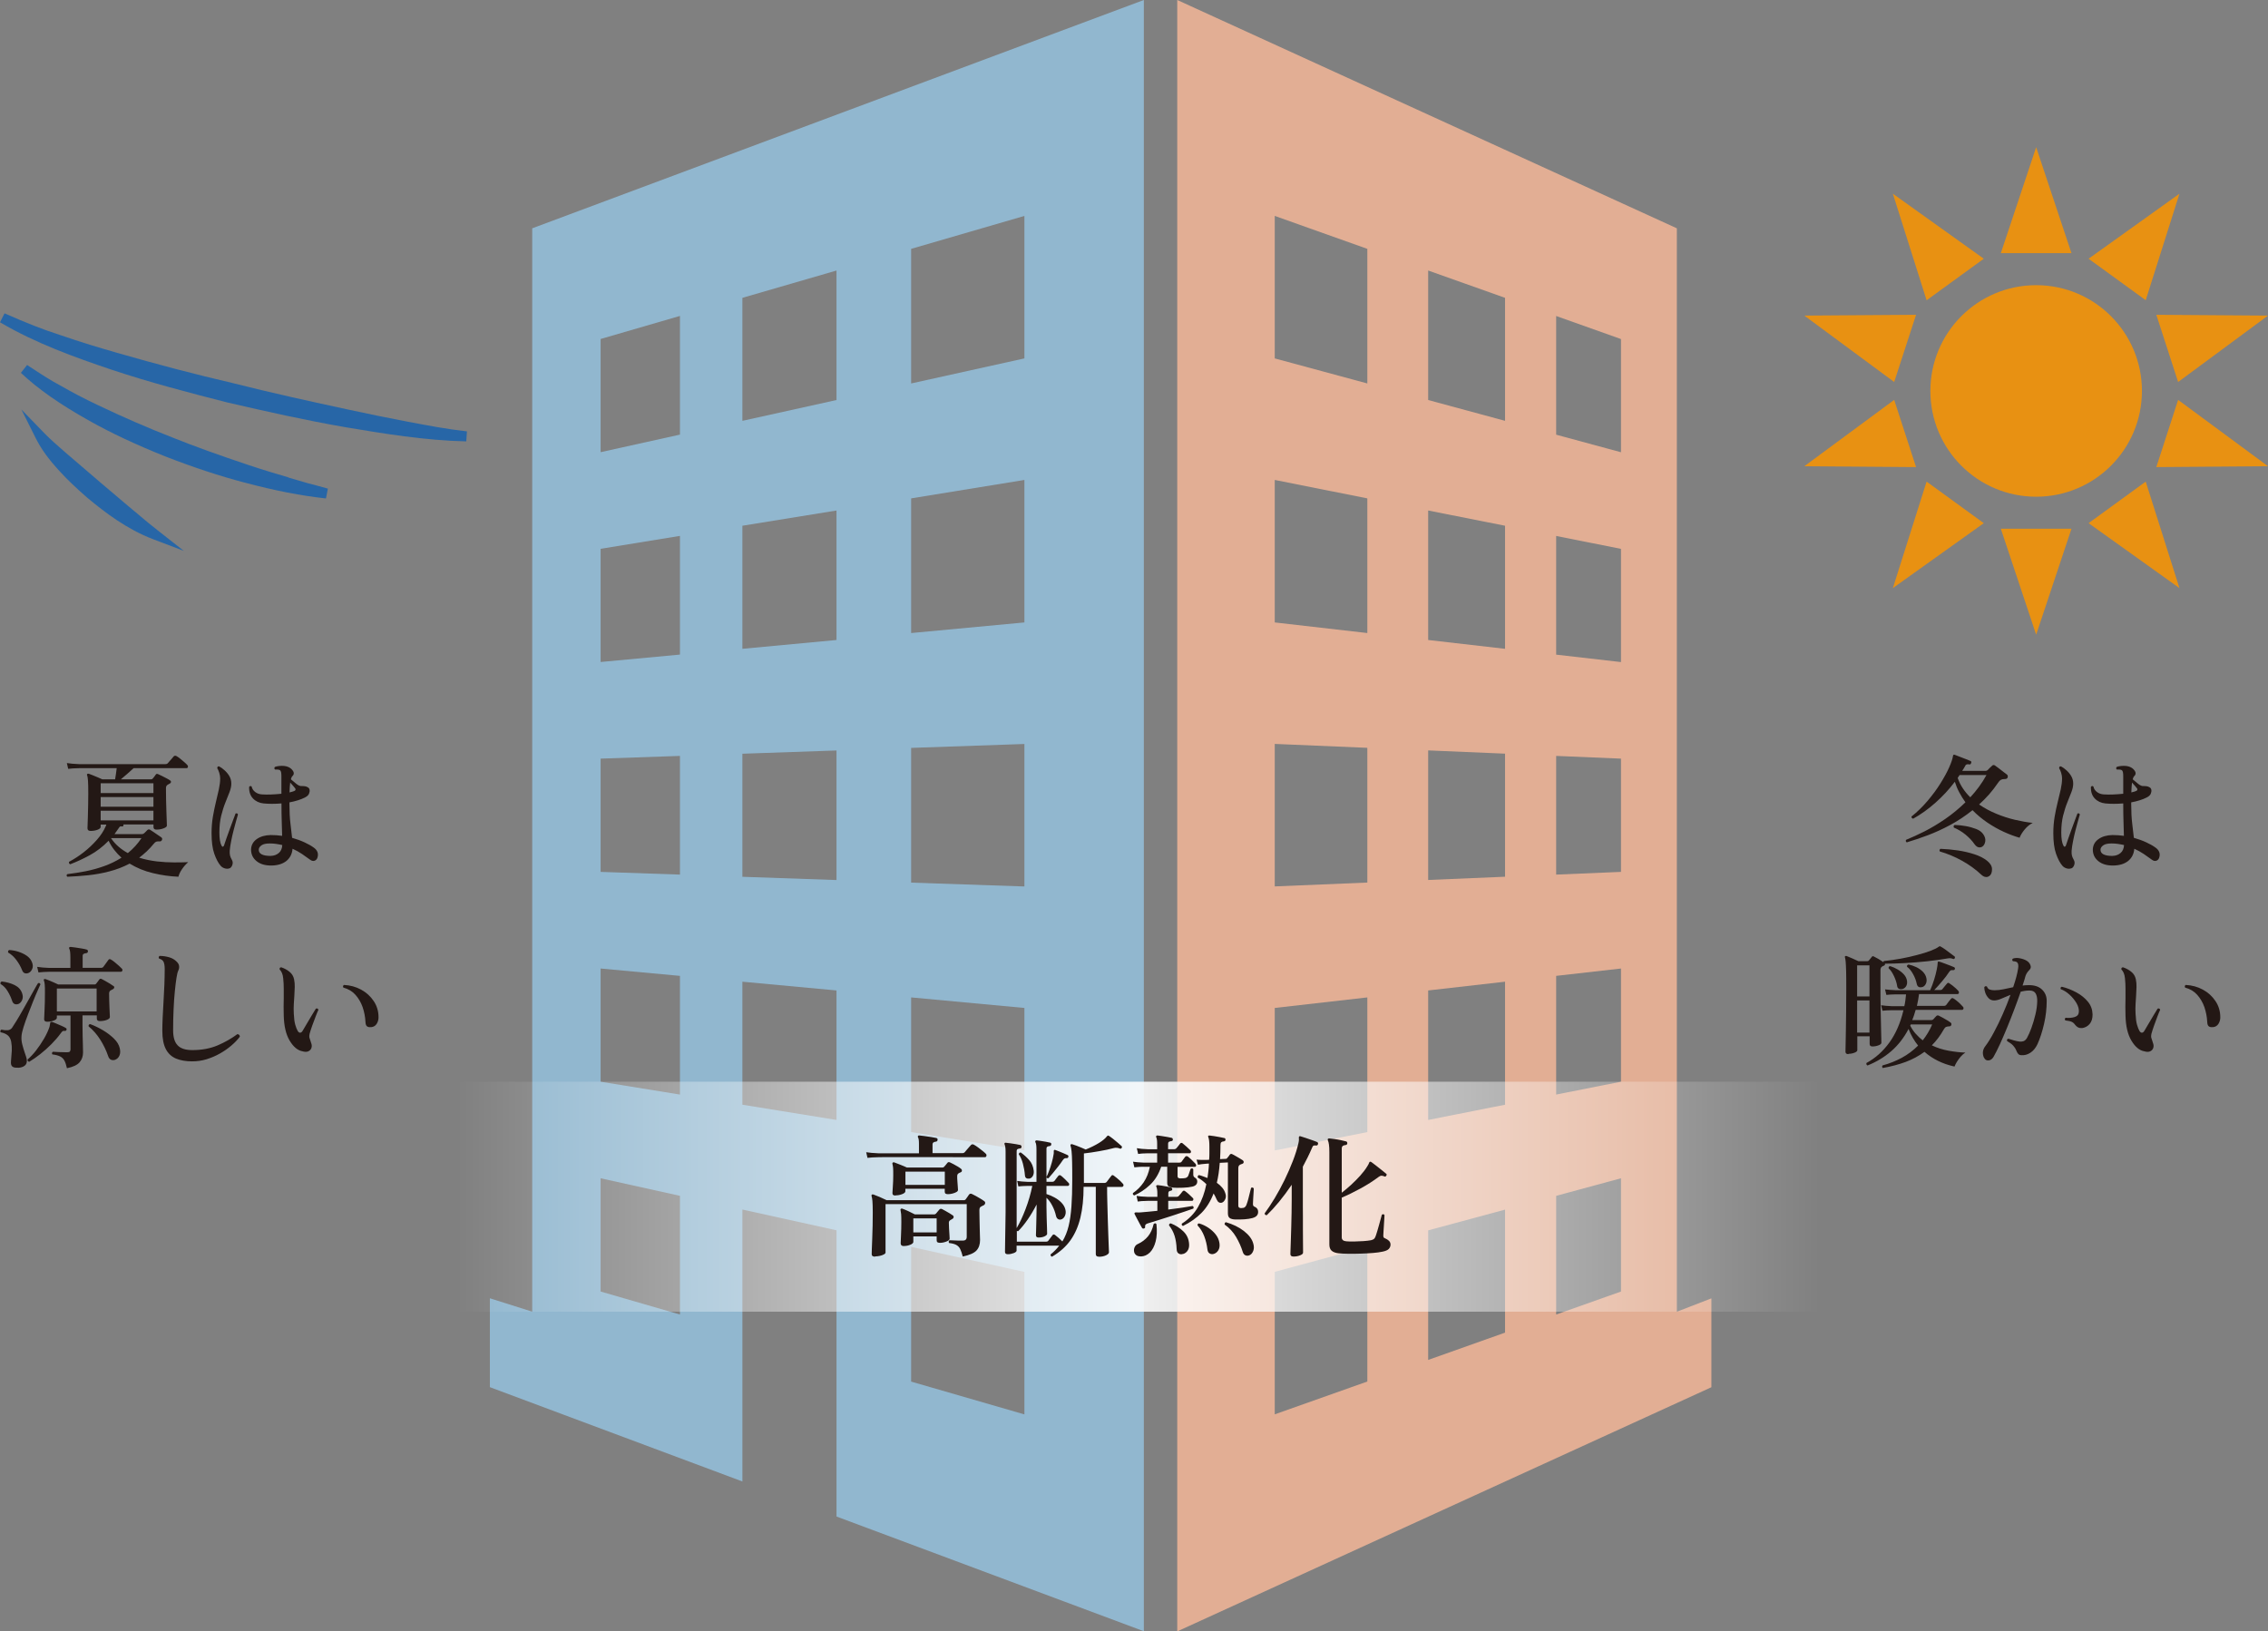 <?xml version="1.0" encoding="UTF-8"?>
<svg id="Layer_2" data-name="Layer 2" xmlns="http://www.w3.org/2000/svg" xmlns:xlink="http://www.w3.org/1999/xlink" viewBox="0 0 342.19 246.16">
  <rect x="0" y="0" width="342.19" height="246.16" fill="#808080" stroke="none"/>
  <defs>
    <style>
      .cls-1 {
        fill: #231815;
      }

      .cls-2 {
        fill: url(#_名称未設定グラデーション_7);
        opacity: .88;
      }

      .cls-3 {
        fill: #e89112;
      }

      .cls-4 {
        fill: #2766a7;
      }

      .cls-5 {
        fill: #e2ae94;
      }

      .cls-6 {
        fill: #91b7cf;
      }
    </style>
    <linearGradient id="_名称未設定グラデーション_7" data-name="名称未設定グラデーション 7" x1="68.77" y1="180.57" x2="274.84" y2="180.57" gradientUnits="userSpaceOnUse">
      <stop offset="0" stop-color="#fff" stop-opacity="0"/>
      <stop offset=".5" stop-color="#fff"/>
      <stop offset="1" stop-color="#fff" stop-opacity="0"/>
    </linearGradient>
  </defs>
  <g id="_レイヤー_1" data-name="レイヤー 1">
    <g>
      <path class="cls-6" d="M80.3,197.92l-6.39-2.02v13.41l38.1,14.23v-41.03l14.2,3.13v43.19l46.37,17.31V0l-92.28,34.45v163.47ZM137.47,37.55l17.09-4.97v21.5l-17.09,3.78v-20.31ZM137.47,75.2l17.09-2.78v21.5l-17.09,1.6v-20.32ZM137.47,112.85l17.09-.59v21.5l-17.09-.58v-20.32ZM137.47,150.5l17.09,1.59v21.5l-17.09-2.77v-20.32ZM137.47,188.14l17.09,3.78v21.5l-17.09-4.95v-20.32ZM112.01,44.94l14.2-4.12v19.54l-14.2,3.14v-18.57ZM112.01,79.33l14.2-2.3v19.54l-14.2,1.33v-18.57ZM112.01,113.73l14.2-.49v19.55l-14.2-.49v-18.56ZM112.01,148.13l14.2,1.32v19.54l-14.2-2.3v-18.56ZM90.62,51.15l11.97-3.48v17.91l-11.97,2.65v-17.09ZM90.62,82.81l11.97-1.95v17.91l-11.97,1.12v-17.08ZM90.62,114.47l11.97-.41v17.91l-11.97-.41v-17.09ZM90.62,146.14l11.97,1.11v17.91l-11.97-1.94v-17.08ZM90.62,177.79l11.97,2.65v17.91l-11.97-3.47v-17.09Z"/>
      <path class="cls-5" d="M253,197.92V34.45L177.62,0v246.16l80.59-36.84v-13.41l-5.22,2.02ZM206.3,208.46l-13.97,4.95v-21.5l13.97-3.78v20.32ZM206.3,170.82l-13.97,2.77v-21.5l13.97-1.59v20.32ZM206.3,133.17l-13.97.58v-21.5l13.97.59v20.32ZM206.3,95.52l-13.97-1.6v-21.5l13.97,2.78v20.32ZM206.3,57.86l-13.97-3.78v-21.5l13.97,4.97v20.31ZM227.08,201.08l-11.6,4.12v-19.55l11.6-3.13v18.56ZM227.08,166.69l-11.6,2.3v-19.54l11.6-1.32v18.56ZM227.08,132.29l-11.6.49v-19.55l11.6.49v18.56ZM227.08,97.9l-11.6-1.33v-19.54l11.6,2.3v18.57ZM227.08,63.5l-11.6-3.14v-19.54l11.6,4.12v18.57ZM244.57,194.88l-9.78,3.47v-17.91l9.78-2.65v17.09ZM244.57,163.22l-9.78,1.94v-17.91l9.78-1.11v17.08ZM244.57,131.56l-9.78.41v-17.91l9.78.41v17.09ZM244.57,99.9l-9.78-1.12v-17.91l9.78,1.95v17.08ZM244.57,68.24l-9.78-2.65v-17.91l9.78,3.48v17.09Z"/>
    </g>
    <g>
      <path class="cls-1" d="M287.71,127.12c-.17-.11-.22-.24-.12-.4.83-.34,1.76-.76,2.79-1.28,1.02-.52,2.07-1.15,3.13-1.88,1.06-.73,2.07-1.57,3.03-2.5-.34-.47-.64-.96-.92-1.48-.28-.51-.5-1.05-.68-1.62-.86,1.15-1.84,2.2-2.92,3.16-1.08.96-2.21,1.77-3.36,2.41-.09-.01-.17-.05-.21-.12-.05-.07-.06-.13-.05-.2.89-.71,1.7-1.51,2.44-2.38.74-.88,1.39-1.75,1.94-2.64.55-.88.99-1.69,1.31-2.41s.51-1.29.57-1.7c0-.08.03-.14.08-.18.05-.04.12-.04.2,0,.17.07.42.16.73.28.31.12.62.24.93.36.31.12.54.22.69.28s.18.18.1.34c-.05.15-.14.21-.26.18-.18-.03-.31-.03-.4,0-.09.03-.18.11-.24.26-.07.12-.14.24-.21.36s-.15.24-.23.36h3.5c.15,0,.26-.04.34-.12.05-.07.16-.18.32-.33.16-.15.29-.27.38-.35.11-.11.24-.11.4-.02.13.09.32.23.56.41.24.18.47.36.71.55.24.18.42.33.56.43.07.05.1.12.11.21,0,.09,0,.17-.03.23-.05.15-.2.22-.42.22-.26,0-.45.04-.6.12-.14.08-.29.24-.43.46-.42.62-.87,1.2-1.34,1.74-.48.54-.98,1.04-1.51,1.52.81.55,1.67,1.02,2.6,1.4.92.38,1.86.69,2.81.91.95.22,1.84.38,2.68.47-.46.23-.87.57-1.23,1.01-.36.44-.61.86-.75,1.23-.77-.22-1.57-.52-2.4-.9s-1.66-.85-2.46-1.39c-.81-.55-1.56-1.17-2.24-1.87-1.08.86-2.19,1.6-3.34,2.22-1.15.62-2.29,1.14-3.4,1.56-1.12.42-2.16.77-3.11,1.05ZM300.22,132.11c-.16.16-.36.24-.59.22-.23-.01-.46-.13-.69-.34-.86-.81-1.83-1.51-2.91-2.11-1.08-.6-2.2-1.07-3.35-1.4-.05-.08-.07-.16-.04-.24.03-.08.07-.13.14-.16.85.03,1.72.11,2.61.24.89.13,1.72.33,2.5.58.77.25,1.4.57,1.89.96.5.39.75.81.77,1.25.01.44-.09.78-.32,1.01ZM299.11,127.73c-.17.12-.37.16-.58.12-.21-.04-.41-.19-.6-.44-.36-.53-.82-1.01-1.37-1.47-.55-.45-1.14-.8-1.76-1.06-.09-.19-.05-.32.12-.4.54.01,1.09.07,1.66.17s1.08.25,1.56.43.83.44,1.07.77c.27.38.38.75.32,1.11s-.2.62-.42.77ZM297.27,120.31c.47-.51.91-1.04,1.32-1.6.41-.55.78-1.14,1.12-1.76h-4.06c-.09.16-.19.31-.28.44.2.57.46,1.09.79,1.58.32.48.69.93,1.11,1.33Z"/>
      <path class="cls-1" d="M312.55,131c-.19.09-.42.11-.68.05-.26-.06-.49-.19-.68-.39-.38-.43-.7-1.04-.98-1.84-.28-.79-.41-1.83-.41-3.11,0-.88.07-1.7.2-2.48.13-.77.29-1.51.46-2.19.17-.69.32-1.33.46-1.93.13-.6.2-1.16.2-1.67,0-.27-.05-.55-.14-.84-.09-.29-.2-.52-.3-.68,0-.22.09-.31.28-.28.26.13.53.33.81.58.28.25.53.54.73.88.2.34.3.72.3,1.15,0,.38-.09.8-.27,1.27-.18.47-.39,1-.63,1.59s-.44,1.25-.63,1.99c-.18.74-.27,1.58-.27,2.51s.11,1.58.32,1.98c.07.13.14.19.21.17.07-.02.13-.08.17-.19.09-.28.22-.65.37-1.09.16-.44.32-.91.5-1.39.17-.49.34-.94.5-1.35.16-.42.28-.75.37-.99.2-.07.32-.01.36.16-.07.23-.16.56-.28.98s-.25.9-.38,1.42c-.13.53-.26,1.05-.36,1.59-.11.53-.18,1.02-.22,1.47-.01.27,0,.5.04.69.04.19.13.41.28.67.13.23.17.47.09.73-.07.26-.21.44-.41.57ZM318.85,130.6c-.96.01-1.71-.21-2.27-.67-.56-.46-.83-1.05-.82-1.78.03-.63.31-1.15.86-1.54s1.24-.59,2.09-.61c.59,0,1.17.04,1.74.12-.01-.59-.03-1.29-.06-2.1-.03-.81-.04-1.72-.04-2.73v-.06c-1,.08-1.9.08-2.71,0-.65-.07-1.18-.32-1.59-.75-.41-.43-.6-1.01-.58-1.74.11-.16.24-.18.38-.06.07.34.25.61.54.83.29.22.64.34,1.04.36.43.03.9.03,1.42.01.51-.02,1.01-.06,1.5-.11v-2.63c0-.28-.02-.5-.05-.64-.03-.14-.1-.25-.21-.31-.07-.04-.18-.06-.32-.07-.15,0-.28,0-.38,0-.14-.12-.14-.26-.02-.4.31-.11.67-.16,1.09-.16s.77.08,1.07.24c.27.15.47.35.61.6.13.25.1.48-.1.68-.11.09-.2.26-.26.5.01.01.04.04.08.08.2.18.45.38.75.62.3.24.56.35.79.33.19,0,.36,0,.5.03.15.02.3.08.44.17.13.07.22.19.25.37.03.18,0,.38-.09.59-.09.21-.28.39-.57.54-.34.18-.71.33-1.11.45-.4.13-.83.23-1.27.31v.2c0,1.17.05,2.17.15,2.98.1.81.18,1.54.25,2.17.67.19,1.29.41,1.85.67.56.26,1.03.52,1.4.79.57.4.76.9.59,1.48-.07.26-.21.42-.43.51-.22.08-.45.03-.68-.14-.38-.28-.79-.57-1.23-.87-.45-.3-.92-.56-1.43-.79-.07.78-.38,1.39-.93,1.84-.55.44-1.29.67-2.22.69ZM318.77,129.14c.44-.01.83-.15,1.16-.42.33-.27.51-.67.54-1.21-.3-.07-.6-.12-.91-.17-.31-.05-.63-.07-.97-.07-.57,0-.98.09-1.24.27-.26.18-.41.39-.43.62-.04.67.58,1,1.86.99ZM321.56,119.57c.16-.04.31-.08.46-.12.14-.04.26-.09.35-.14.08-.05.12-.12.11-.2,0-.08-.04-.15-.09-.2-.05-.07-.15-.19-.29-.35-.14-.17-.29-.33-.43-.48-.03.2-.05.42-.06.67-.01.24-.03.52-.04.83Z"/>
      <path class="cls-1" d="M278.88,159.06c-.3,0-.44-.13-.44-.38,0-.08,0-.4.02-.96s.03-1.28.04-2.17c.01-.89.03-1.87.04-2.95s.02-2.18.02-3.31,0-2.06-.02-2.72-.04-1.14-.07-1.46c-.03-.32-.07-.54-.11-.66-.03-.08-.01-.14.04-.18.04-.03.11-.03.2-.02.19.07.47.19.84.35.37.17.68.31.94.43h1.37c.09,0,.17-.03.22-.1.05-.07.13-.16.22-.27.09-.11.17-.21.22-.27.07-.12.17-.14.32-.06.17.08.41.21.71.38.3.18.53.33.71.46.03-.08.05-.13.08-.16.83-.08,1.68-.2,2.55-.36s1.68-.34,2.46-.55c.78-.2,1.45-.41,2.03-.63s.99-.42,1.23-.61c.04-.03.09-.05.14-.08.05-.01.13.01.22.08.16.08.37.22.64.41l.79.59c.26.2.46.35.6.45.08.05.09.15.04.28-.07.11-.16.14-.26.1-.13-.05-.26-.09-.38-.1-.12-.01-.26,0-.4.02-.97.17-2.02.32-3.14.44-1.12.12-2.24.21-3.34.27s-2.11.09-3.01.09c.03.15-.03.25-.16.3-.05.01-.1.03-.15.06s-.09.05-.13.08c-.16.09-.24.28-.24.55v2.04c0,1.62.01,3.08.04,4.38.03,1.31.05,2.36.07,3.16.02.8.03,1.26.03,1.36,0,.15-.14.28-.43.39-.29.11-.6.17-.92.17-.28,0-.42-.13-.42-.38v-1.15h-1.86v2.1c0,.13-.14.26-.42.37-.28.11-.58.17-.89.17ZM280.2,150.35h1.86v-4.69h-1.86v4.69ZM280.2,155.81h1.86v-4.85h-1.86v4.85ZM284.12,161.18c-.17-.12-.2-.26-.08-.42,1.01-.27,1.97-.65,2.88-1.14s1.73-1.11,2.48-1.85c-.59-.73-1.07-1.56-1.44-2.51-.7,1.33-1.57,2.45-2.61,3.35-1.04.9-2.23,1.62-3.58,2.16-.08-.03-.13-.08-.16-.16-.03-.08-.03-.15,0-.22,1.32-.71,2.47-1.73,3.44-3.06.97-1.33,1.68-2.96,2.14-4.9h-1.78c-.58.01-1.04.04-1.39.08l-.2-.83c.43.07.96.11,1.6.14h1.9c.07-.28.12-.58.16-.88s.07-.6.1-.9h-1.6c-.57.01-1.02.04-1.37.08l-.2-.83c.43.05.96.09,1.58.12h5.23c.23-.51.43-1.04.6-1.6.17-.55.3-1.05.39-1.51.09-.45.14-.78.14-.98,0-.11.01-.17.04-.2.05-.04.12-.05.2-.02.19.05.43.14.73.25.3.11.59.23.88.33.29.11.5.2.64.26.11.07.14.16.1.28-.03.11-.1.16-.22.16-.18-.01-.3,0-.37.02-.07.03-.17.11-.27.26-.28.43-.63.9-1.05,1.39-.42.5-.81.94-1.19,1.33h.91c.15,0,.26-.05.32-.14s.18-.24.34-.42c.16-.19.28-.32.34-.4.11-.15.24-.16.38-.04.12.07.27.18.45.32.18.15.35.3.52.44.16.15.28.27.36.36.09.11.12.22.09.33-.03.11-.11.17-.23.17h-5.78c-.04.3-.09.6-.14.9-.05.3-.12.6-.18.88h4.1c.13,0,.24-.05.32-.14.07-.11.19-.27.36-.49.18-.22.3-.36.36-.44.12-.13.26-.15.4-.04.12.07.28.18.46.33.19.15.37.31.54.48.17.16.3.3.38.4.11.11.14.22.1.33-.04.11-.11.17-.22.17h-6.99c-.08.27-.16.53-.24.79-.08.26-.18.5-.28.75h2.91c.12,0,.22-.05.3-.14.05-.07.12-.14.2-.23.08-.09.15-.16.22-.23.11-.12.24-.14.4-.06.13.07.32.17.55.29.23.13.46.26.68.39.22.13.4.26.54.36.11.09.14.21.1.34-.04.15-.13.22-.28.22-.22.01-.38.04-.5.09-.12.05-.24.17-.34.35-.53.94-1.13,1.75-1.82,2.43.79.38,1.63.65,2.52.81.88.16,1.73.26,2.54.28-.24.15-.47.35-.7.61s-.41.52-.58.79c-.16.27-.28.5-.36.71-1.78-.39-3.29-1.13-4.53-2.22-.86.63-1.81,1.14-2.85,1.53-1.04.38-2.17.68-3.39.9ZM286.99,149.24c-.19.04-.36.02-.5-.05s-.24-.23-.26-.45c-.08-.49-.24-.98-.49-1.49-.24-.51-.5-.89-.79-1.14-.03-.22.06-.32.26-.32.36.11.73.27,1.1.49s.69.47.95.76.42.62.47,1c.04.32-.02.6-.17.82-.16.22-.35.35-.58.39ZM290.02,148.94c-.19.05-.36.05-.52-.02-.15-.07-.26-.23-.31-.48-.09-.47-.27-.95-.54-1.44s-.57-.87-.92-1.12c-.03-.2.05-.32.24-.34.39.08.77.21,1.15.39.38.18.71.41.99.69.28.28.46.6.54.98.07.34.03.63-.1.88-.13.25-.32.41-.55.47ZM290.1,156.98c.27-.35.53-.72.77-1.12.24-.4.46-.82.65-1.28h-3.23l-.08.18c.23.46.51.87.84,1.24.33.37.68.7,1.06.98Z"/>
      <path class="cls-1" d="M299.31,159.55c-.24-.61-.17-1.17.22-1.68.42-.55.86-1.26,1.31-2.11.46-.85.91-1.77,1.34-2.76s.83-1.95,1.16-2.89c-.5.2-.96.39-1.38.58-.42.18-.78.27-1.08.27-.34,0-.62-.11-.84-.34-.22-.23-.39-.5-.5-.81-.11-.31-.16-.59-.16-.85.12-.17.26-.2.42-.08.07.22.2.36.39.43.2.07.44.11.74.11.43,0,.88-.05,1.35-.15s.96-.21,1.46-.31c.39-1.13.64-2.08.75-2.85.07-.43.02-.73-.14-.89-.07-.07-.17-.11-.3-.14-.13-.03-.25-.04-.34-.04-.15-.15-.15-.28,0-.4.31-.11.66-.12,1.06-.04.4.08.73.2,1,.36s.46.38.57.66c.11.28.07.51-.12.7-.13.14-.26.28-.36.43-.11.16-.2.33-.26.52-.05.2-.12.42-.19.67-.07.24-.16.5-.25.77.32-.04.65-.06.97-.06.86,0,1.52.23,1.98.68.46.45.69,1.01.69,1.69,0,1.15-.13,2.3-.4,3.48-.27,1.17-.6,2.19-.99,3.05-.27.58-.63,1.01-1.07,1.3-.45.29-.9.41-1.38.37-.2-.01-.36-.08-.46-.2-.11-.12-.21-.3-.3-.53-.11-.27-.27-.51-.47-.73s-.51-.44-.9-.67c-.07-.19,0-.31.18-.36.23.08.51.17.85.26.34.09.64.16.91.18.2.01.39-.01.57-.08.17-.07.34-.23.49-.48.21-.38.44-.88.67-1.52.23-.63.43-1.31.6-2.02.17-.71.26-1.38.27-2,.01-.49-.07-.88-.24-1.17-.18-.3-.49-.44-.95-.44-.22,0-.43.02-.65.05-.22.03-.43.08-.65.13-.28.81-.6,1.68-.95,2.61-.35.93-.71,1.85-1.09,2.77s-.74,1.76-1.1,2.55c-.36.78-.68,1.41-.96,1.9-.2.34-.46.52-.77.54-.31.02-.53-.12-.67-.43ZM314.08,155.12c-.39.04-.73-.13-1.03-.53-.13-.19-.3-.33-.49-.41-.19-.09-.5-.16-.95-.21-.12-.17-.1-.31.06-.4.47.05.91.02,1.32-.1.41-.12.63-.37.66-.75.04-.43-.08-.88-.35-1.35-.28-.47-.63-.9-1.06-1.29-.43-.39-.88-.67-1.33-.83-.05-.2,0-.32.18-.36.77.19,1.5.48,2.2.86s1.28.85,1.73,1.4c.45.55.68,1.19.7,1.9.01.62-.14,1.11-.45,1.47-.32.36-.71.56-1.18.62Z"/>
      <path class="cls-1" d="M323.46,158.62c-.71-.15-1.34-.69-1.89-1.62-.55-.93-.84-2.18-.88-3.76-.01-.47-.02-.92-.02-1.34s0-.83.02-1.22v-1.56c0-.5-.03-1-.08-1.5-.03-.31-.09-.58-.19-.81-.1-.23-.22-.4-.35-.53-.03-.22.06-.32.26-.32.47.16.89.39,1.24.68.36.29.58.66.68,1.12.08.38.11.77.1,1.17-.01.4-.03.84-.06,1.31-.03.39-.05.81-.08,1.26-.03.45-.03.95,0,1.49.03.67.1,1.22.22,1.64s.25.73.38.95c.12.18.25.26.38.24.13-.01.26-.11.36-.3.16-.27.37-.62.62-1.05.25-.43.5-.86.76-1.28s.46-.76.61-1c.2-.07.33,0,.38.18-.11.23-.25.57-.42,1.02s-.35.92-.51,1.39c-.17.48-.3.89-.39,1.22-.05.23-.06.41-.03.55.03.13.08.27.13.4.01.05.03.11.06.18.03.07.05.13.06.2.12.28.14.55.06.79s-.24.41-.49.52-.55.09-.93-.03ZM333.85,154.98c-.26.03-.46-.01-.6-.12-.14-.11-.22-.33-.23-.67-.04-.78-.19-1.53-.43-2.23-.25-.71-.61-1.32-1.08-1.85-.47-.53-1.08-.89-1.82-1.09-.05-.07-.07-.14-.05-.22.02-.08.06-.14.13-.18.94.04,1.81.28,2.6.71s1.42,1.01,1.9,1.73.72,1.53.72,2.41c.01.34-.07.67-.26.99-.19.32-.48.5-.87.53Z"/>
    </g>
    <g>
      <path class="cls-1" d="M10.16,132.3c-.15-.15-.15-.28,0-.4.9-.11,1.83-.26,2.78-.44.95-.19,1.88-.45,2.8-.78.92-.33,1.78-.75,2.59-1.26-.39-.35-.75-.74-1.08-1.16-.33-.42-.62-.89-.86-1.4-.88.9-1.83,1.63-2.86,2.19-1.03.56-2.01,1.01-2.94,1.36-.18-.09-.23-.22-.16-.38.74-.39,1.48-.87,2.21-1.44.73-.57,1.39-1.2,1.98-1.87.59-.67,1.02-1.33,1.3-1.98.07-.12.11-.23.12-.32h-.85v.36c0,.16-.16.3-.47.42-.32.12-.66.18-1.04.18-.32,0-.48-.13-.48-.4,0-.04,0-.23.02-.56.01-.33.03-.75.04-1.26.01-.51.03-1.06.04-1.65.01-.59.02-1.16.02-1.73,0-.89-.01-1.54-.04-1.95-.03-.41-.07-.69-.14-.84-.04-.08-.03-.15.04-.22.05-.03.13-.03.22-.02.15.05.35.13.6.23.25.1.5.21.77.32.26.11.48.21.66.29h1.94c.04-.26.08-.54.13-.84.05-.3.08-.58.11-.84h-5.68c-.69.01-1.23.05-1.64.1l-.2-.87c.5.08,1.11.13,1.84.16h13.03c.16,0,.28-.05.36-.14.05-.07.14-.17.26-.3.12-.13.25-.28.37-.42.13-.15.21-.25.25-.3.11-.12.25-.14.42-.06.15.08.33.21.55.38.22.18.42.35.63.53s.35.32.44.42c.11.11.14.22.11.33-.03.11-.1.17-.21.17h-7.98c-.3.27-.62.56-.96.86-.34.3-.66.58-.96.82h4.59c.09,0,.17-.04.22-.12.05-.05.13-.15.23-.28.1-.13.18-.24.23-.32.08-.11.2-.13.34-.06.13.05.32.14.56.26.24.12.47.25.72.37s.42.24.55.33c.09.05.13.13.12.23-.01.1-.07.18-.18.23-.05.03-.11.06-.16.09s-.11.06-.16.09c-.18.11-.26.28-.26.51,0,.58,0,1.18.02,1.81.01.63.03,1.22.05,1.78.02.56.04,1.02.05,1.39.01.37.02.6.02.68,0,.15-.17.29-.5.41-.33.13-.69.19-1.08.19-.3,0-.44-.13-.44-.4v-.38h-4.55c.03.05.03.1.02.14-.03.13-.11.19-.24.16h-.02c-.08-.01-.15-.02-.21,0s-.12.06-.17.15c-.22.32-.45.66-.71,1.01h4.14c.13,0,.25-.05.34-.14.05-.05.13-.13.23-.22.1-.09.19-.18.25-.26.13-.11.27-.12.4-.04.13.08.31.2.52.34.21.15.42.3.64.44.22.15.39.27.53.36.15.11.18.25.1.42-.08.15-.2.22-.36.2-.22-.01-.38,0-.5.04-.11.04-.25.16-.39.34-.34.42-.69.79-1.05,1.13-.36.34-.74.65-1.13.95.88.27,1.77.45,2.68.56.91.1,1.77.15,2.59.15s1.53-.01,2.13-.04c-.35.3-.66.65-.94,1.06-.28.41-.45.79-.54,1.14-1.27-.05-2.54-.23-3.83-.54-1.29-.3-2.46-.79-3.53-1.44-.98.51-2.01.91-3.08,1.18-1.07.28-2.14.47-3.21.58s-2.1.18-3.1.22ZM15.19,119.67h7.96v-1.48h-7.96v1.48ZM15.19,121.73h7.96v-1.46h-7.96v1.46ZM15.19,123.79h7.96v-1.46h-7.96v1.46ZM19.29,128.72c.79-.63,1.48-1.39,2.06-2.26h-4.61c.34.5.72.93,1.15,1.3.43.37.9.69,1.39.96Z"/>
      <path class="cls-1" d="M34.67,131c-.19.09-.41.11-.68.05-.26-.06-.49-.19-.68-.39-.38-.43-.7-1.04-.98-1.84-.28-.79-.41-1.83-.41-3.11,0-.88.07-1.7.2-2.48.13-.77.29-1.51.45-2.19s.32-1.33.45-1.93.2-1.16.2-1.67c0-.27-.05-.55-.14-.84-.09-.29-.2-.52-.3-.68,0-.22.09-.31.28-.28.26.13.53.33.81.58.28.25.53.54.73.88.2.34.3.72.3,1.15,0,.38-.09.8-.27,1.27-.18.47-.39,1-.63,1.59s-.44,1.25-.63,1.99c-.18.74-.27,1.58-.27,2.51s.11,1.58.32,1.98c.07.13.14.19.21.17.07-.02.13-.08.17-.19.09-.28.22-.65.37-1.09.15-.44.32-.91.5-1.39.17-.49.34-.94.5-1.35.15-.42.28-.75.37-.99.2-.07.32-.01.36.16-.07.23-.16.56-.28.98-.12.42-.25.9-.38,1.42s-.26,1.05-.36,1.59c-.11.53-.18,1.02-.22,1.47-.01.27,0,.5.04.69.04.19.13.41.28.67.13.23.17.47.09.73-.07.26-.21.44-.41.57ZM40.97,130.6c-.96.01-1.71-.21-2.27-.67s-.83-1.05-.82-1.78c.03-.63.31-1.15.86-1.54.55-.39,1.24-.59,2.09-.61.59,0,1.17.04,1.74.12-.01-.59-.03-1.29-.06-2.1-.03-.81-.04-1.72-.04-2.73v-.06c-1,.08-1.9.08-2.71,0-.65-.07-1.18-.32-1.59-.75-.41-.43-.6-1.01-.58-1.74.11-.16.24-.18.38-.06.07.34.25.61.54.83.29.22.64.34,1.04.36.43.03.9.03,1.41.01.51-.02,1.01-.06,1.5-.11v-2.63c0-.28-.02-.5-.05-.64-.03-.14-.1-.25-.21-.31-.07-.04-.18-.06-.32-.07-.15,0-.28,0-.38,0-.13-.12-.14-.26-.02-.4.31-.11.67-.16,1.09-.16s.77.08,1.07.24c.27.15.47.35.61.6.13.25.1.48-.1.68-.11.09-.2.26-.26.5l.08.08c.2.18.45.38.75.62.3.24.56.35.79.33.19,0,.36,0,.51.03.15.02.3.08.44.17.13.07.22.19.25.37.03.18,0,.38-.09.59-.09.21-.28.39-.57.54-.34.18-.71.33-1.11.45-.4.13-.83.23-1.27.31v.2c0,1.17.05,2.17.15,2.98.1.81.18,1.54.25,2.17.67.19,1.29.41,1.85.67s1.03.52,1.4.79c.57.4.76.9.59,1.48-.07.26-.21.42-.43.51-.22.08-.45.03-.68-.14-.38-.28-.79-.57-1.23-.87-.44-.3-.92-.56-1.43-.79-.07.78-.38,1.39-.93,1.84-.55.44-1.29.67-2.22.69ZM40.89,129.14c.44-.01.83-.15,1.16-.42s.51-.67.54-1.21c-.3-.07-.6-.12-.91-.17-.31-.05-.63-.07-.97-.07-.57,0-.98.09-1.24.27-.26.18-.41.39-.43.62-.04.67.58,1,1.86.99ZM43.68,119.57c.16-.04.31-.08.45-.12.14-.04.26-.09.35-.14.08-.05.12-.12.11-.2,0-.08-.04-.15-.09-.2-.05-.07-.15-.19-.29-.35-.14-.17-.29-.33-.43-.48-.03.2-.05.42-.06.67s-.03.52-.04.83Z"/>
      <path class="cls-1" d="M2.72,161.1c-.38.03-.65-.02-.82-.14-.17-.12-.25-.32-.25-.59,0-.08,0-.18.01-.29,0-.11.02-.24.03-.37.04-.35.07-.75.09-1.19.02-.44-.01-.89-.09-1.33-.08-.42-.25-.74-.51-.96-.26-.22-.62-.38-1.09-.47-.08-.17-.04-.31.12-.4.36.08.68.11.95.09.27-.02.48-.14.65-.35.17-.26.41-.62.7-1.1.29-.48.6-1,.92-1.58s.64-1.14.96-1.7c.32-.56.59-1.05.83-1.48s.41-.73.52-.89c.19-.07.31,0,.36.18-.07.15-.21.45-.41.92-.21.46-.44,1.02-.7,1.66s-.51,1.3-.77,1.97c-.26.67-.48,1.3-.66,1.87-.18.57-.29,1.03-.31,1.36-.04.43,0,.86.11,1.28.11.42.23.82.35,1.18.08.23.15.44.22.65s.11.39.12.57c.03.35-.08.62-.32.81-.24.19-.58.3-1.01.32ZM2.78,151.48c-.19.08-.37.09-.56.02-.18-.07-.31-.23-.39-.48-.16-.48-.38-.97-.67-1.44-.28-.48-.64-.85-1.07-1.1-.07-.19,0-.32.18-.38.73.08,1.37.26,1.94.54.57.28.94.69,1.13,1.24.13.38.13.71,0,1.01-.13.3-.32.5-.57.61ZM4.32,146.8c-.19.09-.38.11-.57.05-.19-.06-.33-.22-.42-.47-.2-.51-.48-1.01-.85-1.51s-.78-.87-1.25-1.14c-.03-.08-.02-.16.01-.24.03-.08.09-.13.17-.14.46.03.92.11,1.38.26.46.15.88.35,1.24.6.36.25.62.56.77.92.17.39.2.74.07,1.05-.13.31-.31.52-.56.63ZM4.4,160.21c-.09-.01-.16-.05-.2-.12-.04-.07-.05-.14-.04-.22.4-.34.83-.79,1.27-1.35.44-.57.85-1.17,1.22-1.81.37-.64.64-1.23.82-1.77.03-.12.05-.22.06-.3.01-.08.03-.17.04-.26,0-.07.02-.12.06-.16.05-.03.13-.03.22-.02.17.05.39.14.65.25.26.11.52.23.79.34.27.11.48.23.65.33.09.05.13.14.1.26-.04.12-.13.18-.26.18-.13-.03-.24-.02-.31.02-.07.04-.18.15-.31.34-.4.55-.88,1.1-1.41,1.64-.54.54-1.09,1.03-1.67,1.49-.57.45-1.13.84-1.67,1.16ZM5.81,146.76l-.2-.87c.51.08,1.12.14,1.84.16h3.17v-1.58c0-.67-.05-1.1-.16-1.29-.05-.09-.06-.17-.02-.22s.11-.08.22-.08c.16.01.4.04.72.09.32.05.64.1.96.15s.57.11.73.16c.13.03.2.12.2.28-.01.15-.1.24-.26.26-.13.01-.26.05-.37.1-.11.05-.17.16-.17.32v1.8h2.75c.18,0,.3-.05.38-.16.08-.11.21-.28.38-.52.17-.24.3-.4.36-.5.11-.16.25-.18.42-.06.15.08.33.21.54.38.21.18.41.35.62.53.2.18.35.32.44.42.11.11.14.22.1.33-.04.11-.11.17-.22.17H7.47c-.7.01-1.25.05-1.66.1ZM10.1,161.18c-.11-.5-.24-.89-.39-1.16-.15-.28-.37-.48-.65-.62-.28-.13-.66-.24-1.16-.3-.05-.07-.07-.14-.05-.22.02-.08.06-.14.13-.18.19.01.49.03.9.05.41.02.82.03,1.24.03.22,0,.36-.04.42-.12.07-.08.1-.2.1-.34v-5.09h-2.06v.34c0,.16-.15.3-.46.42-.3.12-.64.18-1,.18-.31,0-.46-.13-.46-.38,0-.18.02-.63.06-1.37.04-.74.06-1.62.06-2.65,0-.53,0-.92-.03-1.19-.02-.27-.06-.48-.13-.63-.03-.08-.02-.15.02-.2.05-.03.13-.03.22-.02.13.04.32.11.56.21.24.1.48.21.74.32.26.11.46.21.63.29h5.48c.11,0,.19-.04.24-.12.05-.07.13-.17.23-.3.1-.13.19-.25.25-.34.09-.12.22-.14.36-.06.13.07.31.17.54.29.22.13.44.26.67.39.22.14.4.26.54.36.11.05.15.13.14.23-.01.1-.07.19-.18.25-.08.04-.15.08-.21.11-.06.03-.12.06-.17.09-.15.09-.22.26-.22.49,0,.32,0,.68.02,1.06.01.38.03.75.04,1.11.01.36.03.66.04.91.01.25.02.39.02.43,0,.18-.15.32-.46.44s-.66.18-1.05.18c-.31,0-.46-.13-.46-.38v-.48h-2.16v1.58c0,.47,0,.98.02,1.52.01.54.03,1.03.04,1.48.01.45.02.79.02,1.02,0,.58-.17,1.07-.52,1.48-.34.4-.97.7-1.89.89ZM8.58,152.62h6v-3.46h-6v3.46ZM17.43,159.89c-.22.09-.43.1-.64.03-.21-.07-.37-.26-.47-.56-.3-.88-.7-1.71-1.21-2.51-.51-.79-1.09-1.46-1.74-1.98-.03-.2.05-.32.24-.34.66.24,1.31.56,1.95.94.64.38,1.19.81,1.65,1.26.46.46.74.93.85,1.41.11.43.1.8-.03,1.11-.13.31-.33.52-.6.63Z"/>
      <path class="cls-1" d="M29.01,160.15c-.96,0-1.77-.14-2.45-.42-.67-.28-1.19-.76-1.54-1.43-.35-.67-.53-1.6-.53-2.77,0-.55.02-1.21.05-1.96.03-.75.08-1.56.13-2.41.05-.86.1-1.71.13-2.56.03-.85.05-1.64.05-2.36,0-.47-.05-.83-.16-1.08-.11-.25-.34-.42-.69-.52-.05-.07-.07-.14-.05-.22.02-.08.06-.14.13-.18.5,0,.98.07,1.43.2.46.13.83.35,1.13.65.23.22.36.44.38.68.03.24-.01.46-.12.68-.09.18-.19.54-.27,1.08-.09.55-.17,1.23-.25,2.04-.08.81-.15,1.72-.19,2.73-.05,1-.07,2.05-.07,3.14s.23,1.82.68,2.29c.45.48,1.19.72,2.21.72,1.44,0,2.71-.24,3.82-.71,1.1-.47,2.1-1.04,2.99-1.7.12.01.22.06.28.13.07.07.09.17.08.27-.34.44-.76.89-1.27,1.32-.51.44-1.08.84-1.72,1.2-.63.36-1.31.65-2.02.87s-1.44.32-2.18.32Z"/>
      <path class="cls-1" d="M45.58,158.62c-.71-.15-1.34-.69-1.89-1.62-.55-.93-.84-2.18-.88-3.76-.01-.47-.02-.92-.02-1.34s0-.83.02-1.22v-1.56c0-.5-.03-1-.08-1.5-.03-.31-.09-.58-.19-.81-.1-.23-.22-.4-.35-.53-.03-.22.06-.32.26-.32.47.16.89.39,1.24.68.36.29.58.66.68,1.12.08.38.11.77.1,1.17-.01.4-.03.84-.06,1.31-.03.39-.05.81-.08,1.26-.03.45-.03.95,0,1.49.03.67.1,1.22.22,1.64s.25.73.38.95c.12.18.25.26.38.24.13-.01.26-.11.36-.3.16-.27.37-.62.62-1.05.25-.43.5-.86.76-1.28.26-.42.46-.76.61-1,.2-.07.33,0,.38.18-.11.23-.25.57-.42,1.02-.17.45-.35.92-.52,1.39-.17.48-.3.89-.39,1.22-.05.23-.06.41-.03.55.03.13.08.27.13.4.01.05.03.11.06.18.03.07.05.13.06.2.12.28.14.55.06.79-.08.24-.24.41-.49.52-.24.1-.55.09-.93-.03ZM55.97,154.98c-.26.03-.45-.01-.6-.12-.14-.11-.22-.33-.23-.67-.04-.78-.19-1.53-.43-2.23-.25-.71-.61-1.32-1.08-1.85s-1.08-.89-1.82-1.09c-.05-.07-.07-.14-.05-.22.02-.08.06-.14.13-.18.94.04,1.81.28,2.6.71s1.42,1.01,1.9,1.73.72,1.53.72,2.41c.01.34-.07.67-.26.99-.19.32-.48.5-.87.53Z"/>
    </g>
    <g>
      <circle class="cls-3" cx="307.21" cy="58.99" r="15.96"/>
      <polygon class="cls-3" points="301.88 38.2 307.21 22.21 312.54 38.2 301.88 38.2"/>
      <polygon class="cls-3" points="315.12 39.04 328.83 29.23 323.74 45.3 315.12 39.04"/>
      <polygon class="cls-3" points="325.34 47.5 342.19 47.62 328.63 57.64 325.34 47.5"/>
      <polygon class="cls-3" points="328.63 60.34 342.19 70.35 325.34 70.48 328.63 60.34"/>
      <polygon class="cls-3" points="323.74 72.67 328.83 88.74 315.12 78.94 323.74 72.67"/>
      <polygon class="cls-3" points="312.54 79.78 307.21 95.77 301.88 79.78 312.54 79.78"/>
      <polygon class="cls-3" points="299.31 78.94 285.59 88.74 290.68 72.67 299.31 78.94"/>
      <polygon class="cls-3" points="289.09 70.48 272.23 70.35 285.79 60.34 289.09 70.48"/>
      <polygon class="cls-3" points="285.79 57.64 272.23 47.62 289.09 47.5 285.79 57.64"/>
      <polygon class="cls-3" points="290.68 45.31 285.59 29.23 299.31 39.04 290.68 45.31"/>
    </g>
    <g>
      <path class="cls-4" d="M61.57,63.64c-2.89-.55-5.87-1.15-8.85-1.8-5.62-1.21-11.61-2.52-17.62-4.04-5.59-1.3-11.3-2.79-17.46-4.57-2.36-.68-5.48-1.6-8.6-2.69-2.49-.79-5.06-1.8-8.35-3.26l-.69,1.35c5.4,3.18,11.28,5.28,16.85,7.16,5.76,1.92,11.58,3.44,17.53,4.96h.02c5.6,1.3,11.64,2.66,17.82,3.73,5.58.93,11.9,1.99,18.13,2.12l.1-1.51c-2.99-.33-5.98-.9-8.88-1.45Z"/>
      <path class="cls-4" d="M43.51,72.03c-1.61-.47-3.74-1.1-5.89-1.82-4.67-1.56-8.24-2.85-11.59-4.19-3.63-1.42-7.43-3.06-11.28-4.9-2.12-1.01-3.84-1.91-5.45-2.84-1.66-.87-3.19-1.88-4.82-2.95l-.39-.26-.94,1.19c2.67,2.5,5.87,4.73,10.36,7.25,3.3,1.85,6.92,3.55,11.4,5.35,4.27,1.66,8.17,2.95,11.93,3.94,4.66,1.24,8.58,2,12.34,2.41l.29-1.48c-1.01-.29-2.02-.56-3-.81l-2.98-.87Z"/>
      <path class="cls-4" d="M20.9,77.65c-.49-.41-.98-.82-1.47-1.22l-4.32-3.66-5.36-4.6c-1.04-.91-2.12-1.84-3.1-2.85l-3.42-3.53,2.2,4.4c.78,1.55,1.86,3.05,3.5,4.84,1.16,1.28,2.5,2.56,4.22,4.06,2.71,2.26,6.01,4.77,9.92,6.26l4.66,1.77-3.92-3.08c-1-.78-1.96-1.58-2.91-2.38Z"/>
    </g>
    <rect class="cls-2" x="68.77" y="163.22" width="206.07" height="34.7"/>
    <g>
      <path class="cls-1" d="M130.89,174.73l-.2-.87c.5.08,1.11.13,1.84.16h6.12v-1.44c0-.53-.05-.84-.14-.95-.04-.08-.04-.16,0-.24.05-.05.12-.07.2-.06.16.01.41.04.76.09.34.05.69.1,1.03.15.34.05.6.1.76.14s.23.14.2.3c-.01.15-.11.24-.28.26-.13.01-.25.05-.34.11s-.14.17-.14.33v1.29h4.49c.16,0,.29-.05.38-.16.05-.07.14-.18.27-.32.13-.15.26-.3.39-.45.13-.15.22-.25.26-.29.13-.13.28-.15.44-.06.13.07.33.19.58.37.25.18.49.37.73.56s.39.33.48.42c.11.09.14.21.11.34-.03.13-.11.2-.23.2h-2.99c-.77,0-1.61,0-2.53-.01-.92,0-1.85,0-2.81,0h-5.21c-.73,0-1.32,0-1.77,0-.45,0-.7.01-.76.01-.69.01-1.23.05-1.64.1ZM132.02,189.62c-.13,0-.25-.03-.35-.08s-.15-.17-.15-.34c0-.08,0-.33.02-.75.01-.42.03-.93.06-1.55.03-.61.05-1.26.06-1.95.01-.69.02-1.35.02-2,0-.82-.02-1.4-.05-1.74-.03-.34-.08-.58-.13-.73-.03-.09-.01-.17.04-.22.05-.04.13-.05.24-.02.23.08.55.21.96.38.41.18.76.34,1.04.48h11.62c.15,0,.26-.05.32-.16.05-.08.13-.19.24-.33.11-.14.19-.26.24-.35.11-.15.26-.18.44-.1.16.07.36.17.59.3l.69.4c.23.13.41.26.55.36.13.08.19.19.17.33-.02.14-.1.25-.25.33-.05.01-.11.04-.18.08s-.13.07-.18.1c-.18.08-.26.26-.26.55,0,.4,0,.85.02,1.32.01.48.02.94.03,1.38,0,.44.02.83.03,1.15.01.32.02.54.02.65,0,.66-.18,1.19-.54,1.58-.36.39-1.05.69-2.07.91-.12-.47-.25-.85-.38-1.12-.13-.28-.33-.48-.59-.63-.26-.14-.62-.24-1.09-.29-.05-.07-.07-.14-.06-.22.01-.08.05-.15.1-.2.11,0,.28,0,.53.02.24.01.51.02.79.03s.53,0,.73,0c.38,0,.57-.19.57-.57v-4.93h-12.25v7.31c0,.09-.08.19-.25.28-.17.09-.37.17-.62.22-.24.05-.48.08-.71.08ZM135.13,180.4c-.15,0-.27-.03-.35-.08-.09-.05-.13-.15-.13-.3s.02-.49.06-1.01.06-1.08.06-1.66c0-.53,0-.89-.02-1.1-.01-.21-.05-.41-.1-.62-.03-.09-.01-.16.04-.2.05-.05.13-.07.22-.04.22.08.52.2.91.35s.73.3,1.01.43h5.35c.11,0,.2-.03.26-.1.07-.08.15-.18.25-.29s.19-.22.25-.31c.09-.13.24-.15.42-.06.12.05.29.14.5.25.21.11.42.24.64.36.22.13.38.24.48.33.11.08.16.18.15.3,0,.12-.08.21-.23.26-.05.01-.1.03-.14.06-.04.03-.09.05-.14.08-.13.08-.2.22-.2.42,0,.22,0,.47.03.78.02.3.04.58.06.83.02.25.03.41.03.47,0,.12-.08.23-.24.32-.16.09-.36.17-.6.23s-.46.09-.68.09c-.15,0-.27-.03-.35-.08-.09-.05-.13-.16-.13-.32v-.42h-5.94v.38c0,.16-.16.31-.47.43-.32.13-.65.19-1,.19ZM136.37,188.02c-.32,0-.48-.14-.48-.42,0-.18.02-.57.05-1.19.03-.62.05-1.3.05-2.04,0-.57-.01-.96-.03-1.17-.02-.22-.05-.41-.09-.59-.03-.08-.01-.15.04-.2s.13-.07.22-.04c.23.08.53.21.91.38.38.18.71.34.99.49h2.93c.09,0,.18-.04.26-.12.07-.08.15-.18.24-.29.09-.11.18-.22.26-.31.11-.13.25-.16.42-.08.11.05.26.14.46.25s.41.24.63.36c.22.13.38.24.51.33.11.07.15.16.14.28-.01.12-.09.22-.22.28l-.3.18c-.13.08-.2.21-.2.38,0,.22.01.5.03.86.02.36.04.68.06.98.02.3.03.48.03.55,0,.18-.17.33-.5.45-.33.13-.65.19-.96.19-.16,0-.29-.03-.37-.08-.09-.05-.13-.16-.13-.32v-.57h-3.52v.83c0,.16-.16.31-.46.43-.31.13-.63.19-.97.19ZM136.61,178.79h5.94v-2h-5.94v2ZM137.8,185.96h3.52v-2.12h-3.52v2.12Z"/>
      <path class="cls-1" d="M165.77,189.62c-.3,0-.44-.13-.44-.4v-10.14h-1.84c0,1.76-.16,3.31-.48,4.64-.32,1.33-.82,2.47-1.51,3.44-.69.96-1.61,1.78-2.77,2.46-.08-.01-.14-.05-.18-.12s-.05-.14-.04-.22c.26-.2.49-.41.71-.64.22-.22.41-.45.59-.68h-6.43v.75c0,.13-.15.26-.43.37-.29.11-.59.17-.9.17-.28,0-.42-.12-.42-.36,0-.05,0-.26.01-.63s.01-.83.02-1.4.02-1.2.03-1.88c.01-.68.02-1.36.03-2.03,0-.67,0-1.29,0-1.86v-7.29c0-.3-.01-.53-.04-.71-.03-.18-.06-.3-.1-.38-.05-.09-.05-.17,0-.22.04-.07.1-.09.18-.06.16.01.38.04.67.08.28.04.57.08.85.13.28.05.5.09.67.13.12.04.18.14.18.28-.01.16-.1.24-.26.24-.13.01-.25.05-.34.1-.09.05-.14.16-.14.32v11.6c.47-.79.92-1.76,1.35-2.89.43-1.13.77-2.29,1.01-3.48h-.69c-.59.01-1.06.04-1.41.08l-.18-.83c.4.07.94.11,1.6.14h1.31v-4.91c0-.54-.05-.9-.16-1.07-.04-.07-.04-.13,0-.2.04-.05.1-.08.18-.08.15.01.35.04.62.08s.53.08.79.13c.26.05.47.09.62.13s.21.13.18.28c-.01.13-.09.22-.24.24-.13.01-.25.04-.34.09s-.14.15-.14.31v4.99h.91c.12,0,.22-.05.3-.14.07-.09.17-.23.29-.39s.23-.29.29-.37c.11-.12.24-.13.38-.04.16.12.36.3.6.53.24.23.42.42.56.57.09.09.12.2.09.3-.03.11-.1.16-.21.16h-3.21v1.23c.4.12.81.29,1.22.52.41.22.77.49,1.07.81.3.32.5.68.58,1.08.07.34.03.64-.1.91-.13.27-.32.44-.55.51-.18.05-.34.03-.48-.06-.15-.09-.25-.26-.3-.48-.12-.53-.3-1.03-.55-1.51-.24-.48-.54-.89-.89-1.22v1.41c0,.51.01,1.06.03,1.64s.04,1.09.05,1.55c.01.45.02.73.02.84,0,.13-.13.26-.38.38-.26.12-.56.18-.91.18-.27,0-.4-.12-.4-.36,0-.07,0-.25.02-.56.01-.3.02-.67.03-1.11s.02-.89.03-1.34c.01-.46.02-.86.02-1.21v-.4c-.42.82-.87,1.58-1.35,2.27s-.96,1.28-1.43,1.75c-.07.01-.13,0-.2-.04v1.62h4.43c.15,0,.26-.05.32-.14s.17-.23.31-.41c.14-.18.25-.32.31-.41.11-.15.24-.16.4-.04.15.11.33.26.55.45.22.2.4.37.55.52.42-.69.73-1.46.94-2.32.21-.86.35-1.86.43-2.99.08-1.13.12-2.43.12-3.88,0-1.13,0-2.05-.02-2.75-.01-.7-.04-1.25-.08-1.64s-.09-.68-.16-.87c-.03-.08-.01-.15.04-.2.05-.03.13-.03.22-.02.15.04.35.11.61.21s.52.21.78.31.47.2.64.28c.77-.31,1.43-.64,2-.99.57-.35.97-.69,1.21-1.01.07-.07.11-.1.14-.1.04-.01.09,0,.16.04.15.09.35.25.62.45.26.21.52.42.76.63.24.21.41.36.51.45.09.07.1.17.02.3-.07.11-.16.13-.28.08-.3-.12-.59-.15-.87-.08-.66.18-1.4.34-2.23.48-.83.15-1.6.26-2.31.34v4.45h3.13c.12,0,.22-.05.3-.14.07-.11.19-.27.35-.47s.29-.36.35-.45c.09-.15.22-.16.38-.04.12.08.27.2.45.35.18.16.36.31.53.46.17.16.29.29.37.39.11.11.14.22.1.33-.04.11-.12.17-.24.17h-2.22c0,.65,0,1.39.03,2.24.02.85.04,1.71.07,2.58.03.87.05,1.68.08,2.43.03.75.05,1.37.07,1.84.02.47.03.73.03.77,0,.17-.16.33-.46.47-.31.14-.66.21-1.05.21ZM155.28,177.84c-.16.03-.3,0-.42-.06s-.2-.21-.22-.42c-.05-.63-.16-1.23-.31-1.79s-.36-1.03-.62-1.4c.03-.2.13-.29.32-.26.47.34.89.72,1.26,1.14.37.42.6.96.68,1.61.03.31-.02.58-.15.8-.13.22-.31.35-.54.39ZM158.19,177.78c-.18.03-.28-.03-.3-.18.12-.24.26-.56.4-.95.15-.39.28-.8.4-1.23.12-.43.21-.82.26-1.17.03-.12.04-.23.04-.32v-.24c0-.09.02-.15.06-.16.04-.04.11-.04.2,0,.15.05.34.13.57.22.23.09.46.19.7.29.24.1.42.19.56.25.12.07.15.16.1.28-.01.12-.09.18-.22.18-.13-.01-.25,0-.33.04-.09.04-.19.13-.29.28-.18.27-.4.59-.69.95-.28.36-.56.7-.82,1.02s-.48.56-.64.74Z"/>
      <path class="cls-1" d="M171.14,180.38c-.19-.07-.26-.19-.2-.36.63-.43,1.17-.97,1.62-1.63.44-.65.75-1.43.93-2.33h-.46c-.24-.01-.38-.01-.42,0-.31,0-.58,0-.81.02-.23.01-.44.03-.65.06l-.2-.85c.4.07.95.11,1.64.14h2v-1.41h-1.41c-.66.01-1.15.05-1.46.1l-.2-.87c.4.08.96.13,1.66.16h1.41v-.77c0-.54-.05-.88-.14-1.03-.04-.08-.04-.15,0-.2.04-.05.1-.08.18-.08.15.01.36.04.65.09.28.05.57.09.85.14.28.05.5.09.65.13.12.04.18.13.18.28-.01.12-.09.2-.24.22-.13.01-.25.04-.34.09-.09.05-.14.15-.14.31v.81h.95c.12,0,.22-.05.3-.14.07-.08.16-.2.29-.35.13-.15.22-.27.27-.35.11-.13.24-.15.38-.04.16.12.36.29.6.51s.42.39.56.53c.09.09.12.2.09.3-.03.11-.1.16-.21.16h-3.23v1.41h1.72c.13,0,.24-.04.3-.12.07-.11.17-.24.29-.4.13-.16.22-.28.27-.36.11-.12.24-.13.4-.04.16.12.36.3.6.53s.42.42.56.57c.08.09.11.2.08.3-.03.11-.09.16-.2.16h-2.59v1.44c0,.2.15.3.44.3.34,0,.59-.02.77-.06.2-.08.34-.19.4-.34.07-.16.13-.34.19-.54s.12-.36.17-.5c.17-.12.31-.1.4.06v.79c0,.22.07.36.2.44.13.08.24.17.3.26.07.09.1.22.1.36,0,.39-.24.65-.73.77-.39.09-.87.15-1.43.17-.57.02-1.04.02-1.44-.01-.3-.03-.53-.09-.69-.18s-.24-.27-.24-.53v-2.45h-.91c-.39,1.15-.96,2.06-1.7,2.75s-1.53,1.21-2.36,1.58ZM172.13,189.58c-.32,0-.57-.07-.74-.22-.17-.15-.27-.33-.29-.56-.03-.22,0-.44.11-.65.1-.21.26-.36.48-.45.61-.28,1.11-.66,1.51-1.14.4-.48.68-1.1.86-1.87.17-.15.32-.14.42.02.11,1.01.07,1.88-.12,2.61s-.48,1.28-.87,1.67c-.39.38-.84.58-1.35.6ZM172.6,185.37c-.13.04-.24,0-.3-.1-.07-.11-.18-.3-.32-.57-.15-.27-.3-.55-.44-.83-.15-.28-.26-.5-.34-.65-.05-.09-.05-.17,0-.22.03-.04.09-.06.18-.06h.16c.07,0,.14,0,.23.01.09,0,.18,0,.29-.01.32-.03.71-.06,1.15-.1.44-.04.92-.09,1.41-.14v-1.5h-1.5c-.66.01-1.15.05-1.46.1l-.18-.85c.39.07.94.11,1.64.14h1.5v-.44c0-.27-.01-.49-.04-.67-.03-.18-.06-.3-.1-.38-.05-.08-.06-.15-.02-.2.04-.05.11-.08.2-.08.15.01.35.04.62.08.26.04.53.09.79.14.26.05.47.1.62.14.12.04.18.13.18.26-.01.13-.09.22-.24.24-.24.01-.36.14-.36.38v.53h1.29c.12,0,.22-.05.3-.14.07-.08.16-.19.29-.34.13-.15.22-.26.27-.34.11-.13.24-.15.38-.04.16.11.36.27.6.49.24.22.41.39.54.52.11.09.14.2.1.3-.04.11-.11.16-.2.16h-3.58v1.31c.75-.09,1.47-.19,2.14-.29.67-.1,1.19-.19,1.54-.25.16.09.2.23.1.4-.34.12-.81.28-1.4.48-.6.2-1.24.41-1.93.64-.69.22-1.35.43-1.98.63-.63.2-1.15.35-1.56.48-.31.09-.44.26-.4.5.03.14-.03.22-.16.26ZM178.32,189.25c-.2.03-.38-.02-.54-.14-.16-.12-.24-.33-.25-.63-.03-.75-.13-1.42-.31-2-.18-.58-.46-1.1-.84-1.58,0-.2.09-.3.28-.3.74.3,1.37.7,1.9,1.22s.81,1.16.85,1.91c.03.44-.07.8-.29,1.07-.22.27-.49.42-.8.44ZM178.5,184.99c-.19-.07-.25-.19-.18-.36,1.05-.67,1.87-1.51,2.44-2.51s1-2.14,1.25-3.44c-.38-.38-.81-.71-1.29-.99-.03-.08-.02-.16.01-.24.03-.08.09-.13.17-.14.22.05.43.12.64.2.21.08.42.16.64.24.05-.35.1-.71.14-1.07.04-.36.07-.73.08-1.11l-.34.02c-.55.04-.99.09-1.31.16l-.22-.77c.4.04.9.05,1.5.04l.4-.02c.03-.32.04-.65.04-.98v-1c0-.32-.01-.62-.04-.88-.03-.26-.07-.44-.12-.54s-.05-.17,0-.22c.04-.04.11-.05.2-.04.16.01.39.04.68.09.29.05.58.1.86.15.28.05.51.1.67.14.12.01.18.1.18.26-.01.13-.09.22-.24.24-.18.01-.31.06-.39.13-.09.07-.13.21-.13.41,0,.75-.02,1.47-.06,2.14l.85-.04c.11,0,.19-.05.24-.14.07-.07.13-.15.2-.24s.13-.18.18-.26c.11-.12.24-.14.38-.06.12.05.28.14.48.26.2.12.41.24.62.36.21.12.37.22.48.3.09.07.14.16.13.28,0,.12-.08.21-.23.26-.07.01-.13.03-.18.06-.05.03-.11.05-.16.08-.16.08-.24.26-.24.53v5.64c0,.24.14.36.42.36.26,0,.44-.04.56-.13.11-.09.21-.23.27-.43.09-.24.19-.53.27-.87.09-.34.17-.66.24-.96.07-.3.13-.52.17-.66.07-.05.14-.07.22-.05.08.02.14.06.18.13,0,.12,0,.34-.03.67-.02.32-.04.65-.06.98-.02.33-.03.56-.03.68-.01.23.07.38.26.44.15.05.27.15.37.28.1.13.15.3.15.51s-.06.38-.19.54c-.13.16-.35.28-.66.37-.34.09-.74.16-1.2.19-.46.03-.92.04-1.36.03-.4-.01-.7-.09-.88-.22s-.27-.37-.27-.71v-7.68l-1.23.06c-.04.57-.1,1.1-.17,1.6-.07.5-.17.97-.27,1.41.31.22.58.46.81.73.23.27.39.57.48.89.11.31.1.6-.03.87-.13.27-.29.44-.5.51-.35.09-.61-.07-.79-.49-.07-.16-.14-.32-.22-.47-.08-.15-.16-.3-.24-.43-.46,1.19-1.07,2.17-1.83,2.94-.76.77-1.68,1.42-2.76,1.95ZM183.02,189.23c-.2.03-.38-.01-.55-.12s-.26-.31-.3-.61c-.08-.69-.24-1.34-.48-1.97-.24-.63-.57-1.16-.99-1.61-.05-.19.02-.3.22-.32.5.15.97.37,1.4.66s.81.63,1.11,1.02c.3.39.49.82.56,1.29.07.46,0,.84-.2,1.13-.2.3-.46.47-.77.53ZM188.52,189.4c-.2.09-.4.1-.6.02-.2-.08-.33-.25-.41-.5-.24-.78-.58-1.54-1.01-2.27-.43-.73-1-1.36-1.72-1.87-.03-.08-.02-.16.02-.23.04-.07.09-.12.16-.13,1.05.3,1.95.74,2.71,1.32.75.59,1.23,1.21,1.41,1.87.13.42.14.79.01,1.13-.13.34-.32.56-.58.67Z"/>
      <path class="cls-1" d="M195.15,189.6c-.31,0-.46-.13-.46-.38,0-.04,0-.25.02-.64.01-.38.03-.88.05-1.48.02-.6.04-1.26.06-1.97.02-.71.04-1.43.05-2.16.01-.73.02-1.4.02-2.02v-2.18c-.62.92-1.25,1.77-1.9,2.56-.65.79-1.27,1.46-1.86,2.03-.22,0-.32-.09-.32-.28.48-.66.99-1.42,1.51-2.28.52-.86,1.01-1.78,1.49-2.75.47-.97.89-1.93,1.26-2.89.37-.96.65-1.85.84-2.69.04-.17.06-.33.07-.46,0-.13,0-.24-.01-.32,0-.11.01-.17.04-.2.04-.05.11-.07.2-.04.19.05.45.14.78.25.33.11.66.23.99.34.33.11.58.21.76.29.11.05.15.16.12.3-.04.15-.13.22-.26.22-.18-.03-.31-.02-.4.01-.09.03-.18.15-.24.33-.4.94-.87,1.89-1.39,2.85v6c0,.48,0,1.03.01,1.64,0,.61,0,1.22,0,1.83s0,1.18.01,1.71.01.95.01,1.28v.52c0,.15-.15.28-.45.4-.3.12-.63.18-.98.18ZM201.96,189.11c-.47-.05-.82-.19-1.05-.39-.23-.21-.34-.52-.34-.94v-13.94c0-.47-.02-.85-.06-1.13-.04-.28-.09-.49-.16-.63-.04-.08-.04-.16,0-.24.05-.05.13-.07.22-.06.19.01.44.04.77.09.32.05.65.1.97.17.32.07.58.13.77.18.13.03.2.13.2.3-.01.15-.11.24-.28.26-.15.01-.28.05-.39.12-.11.07-.17.21-.17.42v6.65c.44-.34.91-.73,1.4-1.18.49-.45.96-.92,1.4-1.41.44-.49.8-.97,1.07-1.42.13-.2.22-.37.26-.51.04-.09.08-.15.12-.16.05-.01.12,0,.2.04.16.11.39.28.69.52.3.24.6.47.9.71.3.24.52.41.66.54.11.08.11.19,0,.32-.07.12-.16.15-.28.08-.18-.07-.32-.1-.43-.1s-.25.05-.39.16c-.84.63-1.76,1.22-2.77,1.77-1.01.55-1.95,1.01-2.83,1.38v6c0,.35.23.55.69.59.32.03.72.04,1.19.03s.94-.03,1.4-.06c.46-.03.84-.08,1.12-.13.22-.05.37-.12.48-.21.1-.09.19-.25.27-.5.05-.13.12-.35.21-.66.09-.3.18-.63.28-.98.1-.35.19-.67.26-.95.07-.28.12-.46.15-.55.17-.12.31-.1.4.06,0,.08-.01.27-.03.56-.02.29-.04.61-.06.97-.02.36-.04.68-.06.97-.02.29-.03.48-.03.58-.01.23.07.37.26.42.23.09.42.22.59.37.16.16.24.35.24.58,0,.24-.09.46-.26.65-.18.19-.51.33-.99.42-.35.08-.82.14-1.4.19-.59.05-1.21.08-1.87.1-.66.02-1.29.03-1.88.02s-1.07-.03-1.43-.07Z"/>
    </g>
  </g>
</svg>